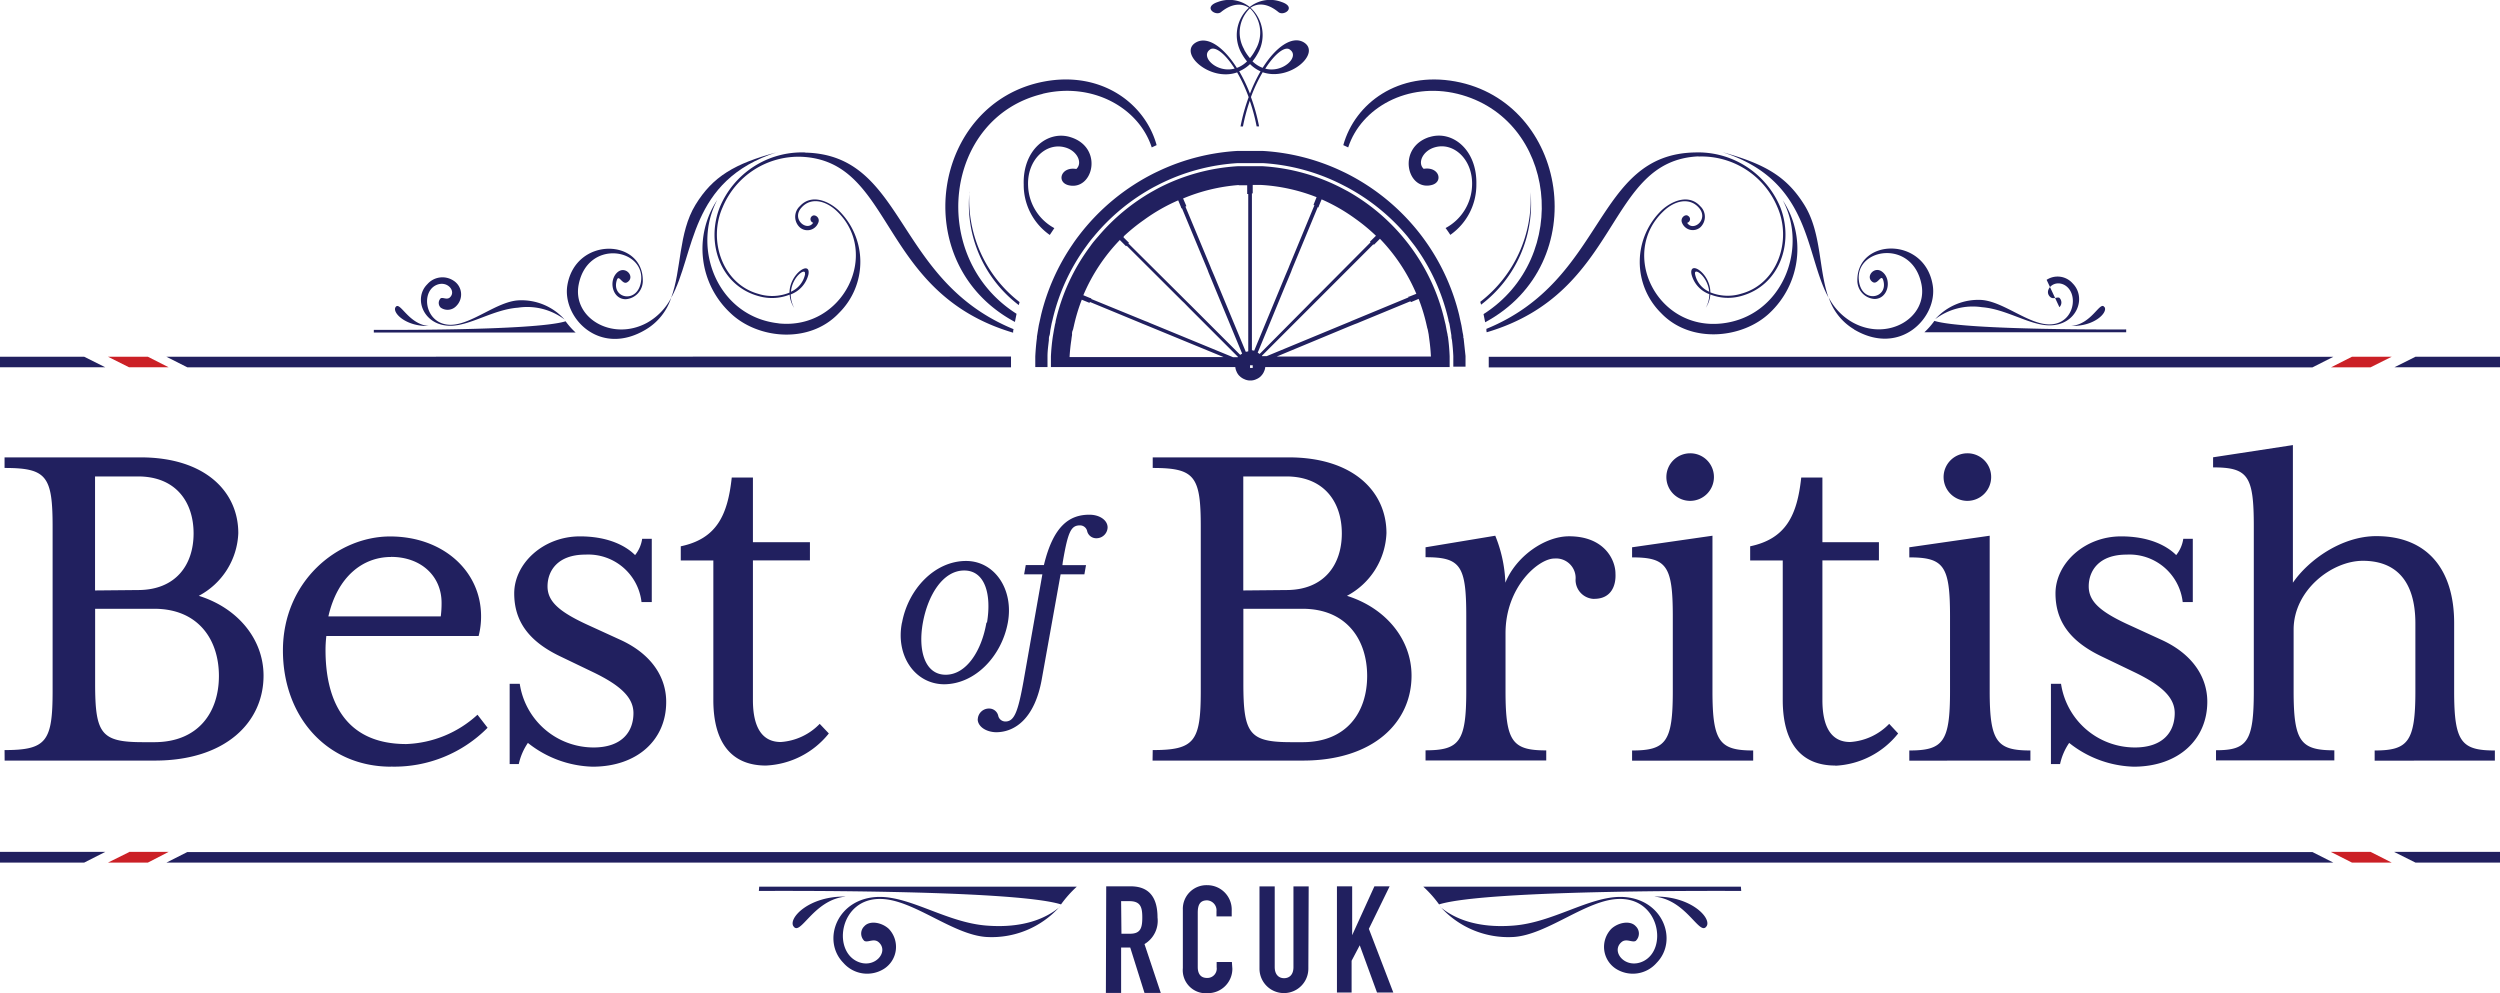 <svg xmlns="http://www.w3.org/2000/svg" viewBox="0 0 306.97 121.97">
  <g data-name="Layer 1">
    <path fill="#21205f" d="M.56 92.1c5.15 0 5.9-1.06 5.9-7.27V64.66c0-6.2-.74-7.2-5.9-7.2v-1.3h16.7c7.87 0 12 4.16 12 9.3a9.1 9.1 0 0 1-4.85 7.7c4.8 1.5 7.95 5.34 7.95 9.8 0 5.77-4.72 10.43-13.34 10.43H.57zm16.38-19.65c4.65 0 6.83-3.1 6.83-6.95s-2.17-7-6.83-7h-5.27v14zm2 18.68c5.4 0 7.94-3.66 7.94-8.13s-2.54-8.25-7.94-8.25h-7.26v9.18c0 6.2.74 7.2 5.9 7.2zM48.02 94.14c-7.88 0-13.28-6.14-13.28-14.27 0-8.5 6.7-14 13.16-14s11.17 4.22 11.17 9.8a9.54 9.54 0 0 1-.3 2.42h-18.7a15.3 15.3 0 0 0-.1 1.73c0 5.65 2 11.54 9.92 11.54a13.66 13.66 0 0 0 8.74-3.6l1.24 1.6a16.1 16.1 0 0 1-11.86 4.77zm0-25.75c-3.47 0-6.58 2.4-7.7 7.3h13.8a12.33 12.33 0 0 0 .1-1.67c0-3.3-2.54-5.64-6.2-5.64zM72.76 94.14a13.3 13.3 0 0 1-7.94-2.92 7.37 7.37 0 0 0-1.12 2.6h-1.12v-9.86h1.24a9.17 9.17 0 0 0 9.06 7.82c3.47 0 4.9-1.92 4.9-4.22 0-1.92-1.6-3.4-4.9-5l-4.16-2c-3.85-1.86-5.58-4.34-5.58-7.7 0-3.65 3.54-7 8.07-7 3.67 0 5.78 1.3 6.77 2.3a4.15 4.15 0 0 0 .87-2h1.18v7.77h-1.26a6.58 6.58 0 0 0-6.9-5.83c-3.4 0-4.64 2-4.64 3.9s1.5 3.18 5.2 4.85l3.67 1.68c4 1.8 5.7 4.72 5.7 7.63.03 4.63-3.5 7.98-9.04 7.98zM94.04 94c-4 0-6.45-2.53-6.45-8.06V68.82h-4v-1.74c4.4-.93 5.76-3.8 6.26-8.44h2.6v7.94h7v2.23h-7v17.15c0 3.35 1.13 5.15 3.42 5.15a7.32 7.32 0 0 0 4.78-2.23l1.12 1.18A10.48 10.48 0 0 1 94.04 94zM141.54 92.1c5.15 0 5.9-1.06 5.9-7.27V64.66c0-6.2-.74-7.2-5.9-7.2v-1.3h16.7c7.87 0 12 4.16 12 9.3a9.1 9.1 0 0 1-4.85 7.7c4.77 1.5 7.93 5.34 7.93 9.8 0 5.77-4.72 10.43-13.34 10.43h-18.46zm16.4-19.65c4.64 0 6.82-3.1 6.82-6.95s-2.17-7-6.83-7h-5.27v14zm2 18.68c5.4 0 7.93-3.66 7.93-8.13s-2.54-8.25-7.94-8.25h-7.26v9.18c0 6.2.74 7.2 5.9 7.2zM195.76 73.54a2.34 2.34 0 0 1-2.3-2.36 2.4 2.4 0 0 0-2.6-2.6c-1.93 0-6 3.46-6 9.17v7.14c0 6.2.86 7.25 5 7.25v1.24h-14.82v-1.25c4.16 0 5-1.06 5-7.26v-9.2c0-6.2-.68-7.25-5-7.25V67.2l8.56-1.42a16.77 16.77 0 0 1 1.24 5.77c1.3-3.23 4.84-5.7 7.82-5.7 4.34 0 5.7 2.9 5.7 4.58.08 1.5-.54 3.1-2.6 3.1zM200.4 93.4v-1.25c4.16 0 5-1.06 5-7.26v-9.2c0-6.2-.74-7.25-5-7.25V67.2l9.87-1.42v19.1c0 6.2.87 7.27 5 7.27v1.24zm10.05-34.82a2.92 2.92 0 1 1-2.92-2.92 2.9 2.9 0 0 1 2.92 2.92zM225.35 94c-4 0-6.45-2.53-6.45-8.06V68.82h-4v-1.74c4.4-.93 5.77-3.8 6.27-8.44h2.6v7.94h6.94v2.23h-6.94v17.15c0 3.35 1.12 5.15 3.4 5.15a7.32 7.32 0 0 0 4.8-2.23l1.1 1.18a10.48 10.48 0 0 1-7.7 3.96zM234.44 93.4v-1.25c4.16 0 5-1.06 5-7.26v-9.2c0-6.2-.74-7.25-5-7.25V67.2l9.87-1.42v19.1c0 6.2.88 7.27 5 7.27v1.24zm10.05-34.82a2.92 2.92 0 1 1-2.93-2.92 2.9 2.9 0 0 1 2.93 2.92zM262 94.14a13.3 13.3 0 0 1-7.93-2.92 7.36 7.36 0 0 0-1.12 2.6h-1.12v-9.86h1.24a9.17 9.17 0 0 0 9.06 7.82c3.48 0 4.9-1.92 4.9-4.22 0-1.92-1.6-3.4-4.9-5l-4.16-2c-3.85-1.86-5.58-4.34-5.58-7.7 0-3.65 3.53-7 8.06-7 3.66 0 5.77 1.3 6.76 2.3a4.13 4.13 0 0 0 .87-2h1.17v7.77h-1.24a6.58 6.58 0 0 0-6.9-5.83c-3.4 0-4.64 2-4.64 3.9s1.48 3.18 5.2 4.85l3.66 1.68c4 1.8 5.7 4.72 5.7 7.63 0 4.63-3.53 7.98-9.05 7.98zM291.58 93.4v-1.25c4.1 0 5-1.06 5-7.26v-8.33c0-5.34-2.48-7.7-6.45-7.7-3.8 0-8.5 3.6-8.5 8.45v7.57c0 6.2.87 7.25 5 7.25v1.24H272.1v-1.25c3.84 0 4.64-1.06 4.64-7.26V64.65c0-6.2-.68-7.26-5-7.26v-1.24l9.8-1.5v16.9c1.92-2.8 6-5.72 10.24-5.72 6.27 0 9.56 4.1 9.56 10.67v8.4c0 6.2.87 7.25 5 7.25v1.24zM110.76 76.45c.75-4.1 4-7.57 7.86-7.57 3.5 0 5.88 3.48 5.13 7.57s-4 7.57-7.86 7.57c-3.6-.05-5.94-3.57-5.14-7.57zm10.43 0c.57-3.4-.2-6.4-2.8-6.4s-4.45 3-5.07 6.4.23 6.4 2.8 6.4 4.43-3 5-6.4z"/>
    <path fill="#21205f" d="M120.06 88.33a1.37 1.37 0 0 1 1.4-1.33 1.14 1.14 0 0 1 1.1.84.9.9 0 0 0 .9.75c1.1 0 1.54-1.24 2.2-4.85l2.33-13.22h-2.24l.2-1.14h2.23c1.16-4.82 3.14-6.18 5.58-6.18 1.3 0 2.24.7 2.24 1.56a1.37 1.37 0 0 1-1.4 1.33 1.14 1.14 0 0 1-1.1-.83.9.9 0 0 0-.9-.75c-1.1 0-1.47.8-2.1 4.48l-.05.4h2.9l-.2 1.13h-2.92l-2.32 12.92c-.84 4.65-3.18 6.47-5.62 6.47-1.3-.04-2.24-.75-2.24-1.6zM294 104.6H307v1.32H296.6l-2.6-1.3M0 104.6h12.93l-2.6 1.32H0v-1.3M48.35 105.92H20.43l2.57-1.3h260.94l2.57 1.3H48.36"/>
    <path fill="#cb2026" d="M286.23 104.6h4.85l2.6 1.32h-4.88l-2.57-1.3M15.86 104.6h4.85l-2.56 1.32h-4.9l2.62-1.3"/>
    <path fill="#21205f" d="M135.83 108.83h3c2.22 0 3.3 1.3 3.3 3.83a3.32 3.32 0 0 1-1.6 3.26l2 6h-2l-1.75-5.57h-1.12v5.57h-1.87zm1.87 5.82h1.06c1.3 0 1.5-.73 1.5-2s-.22-2-1.6-2h-1zM151.32 118.95a3 3 0 0 1-3 3 2.83 2.83 0 0 1-3.08-3.08v-7.18a2.9 2.9 0 0 1 3-3 3 3 0 0 1 3 3.1v.73h-1.87v-.62a1.23 1.23 0 0 0-1.15-1.35c-.93 0-1.15.64-1.15 1.52v6.67c0 .75.3 1.34 1.14 1.34a1.15 1.15 0 0 0 1.18-1.32v-.64h1.87zM160.65 118.94a3 3 0 1 1-6 0v-10.1h1.87v9.9c0 .93.5 1.37 1.15 1.37s1.15-.43 1.15-1.35v-9.92h1.87zM164.16 108.83h1.87v6l2.73-6h1.87l-2.55 5.22 3 7.82h-2l-2.12-5.8-1 1.9v3.9h-1.8zM93.22 108.87h39a14.17 14.17 0 0 0-1.94 2.18c-6-1.88-37.1-1.65-37.1-1.65z"/>
    <path fill="#21205f" d="M130.13 111.35c-1.7 1.45-4.57 2.65-9 2.3-4.8-.37-9.22-3.52-13.1-3.52-5.22 0-7.2 5.33-4.47 8.1a3.87 3.87 0 0 0 5 .72 3.2 3.2 0 0 0 .57-4.9c-.86-.8-2.34-1.06-3-.32a1.24 1.24 0 0 0 0 1.8c.43.25 1.17-.36 1.76.16 1.34 1.17-.54 3.4-2.7 2.33-3-1.5-2-7.68 2.88-7.64 4 0 8.87 4.4 13.05 4.67a11.2 11.2 0 0 0 9-3.72zM97.42 113.73c-.64-1 1.93-3.74 6.45-3.64-4 .35-5.6 4.97-6.45 3.63zM213.76 108.87h-39a14.17 14.17 0 0 1 1.94 2.18c6-1.88 37.1-1.65 37.1-1.65z"/>
    <path fill="#21205f" d="M176.84 111.35c1.7 1.45 4.57 2.65 9 2.3 4.8-.37 9.22-3.52 13.1-3.52 5.22 0 7.2 5.33 4.47 8.1a3.87 3.87 0 0 1-5 .72 3.2 3.2 0 0 1-.56-4.9c.86-.8 2.34-1.06 3-.32a1.24 1.24 0 0 1 0 1.8c-.43.25-1.17-.36-1.76.16-1.35 1.17.53 3.4 2.7 2.33 3-1.5 2-7.68-2.9-7.64-4 0-8.86 4.4-13.04 4.67a11.2 11.2 0 0 1-9-3.72zM209.55 113.73c.64-1-1.93-3.74-6.45-3.64 4 .35 5.6 4.97 6.45 3.63z"/>
  </g>
  <g data-name="Layer 2">
    <path fill="#cb2026" d="M286.23 45.1h4.85l2.6-1.3h-4.88l-2.57 1.3M13.25 43.8l2.6 1.3h4.86l-2.56-1.3h-4.9"/>
    <path fill="#21205f" d="M208.56 19.22a10.1 10.1 0 0 1 9.67 6.18c1.84 4.13 0 9.47-4.42 10.66a5.65 5.65 0 0 1-3.8-.16c0-2.34-2.62-4-2.32-2.24a3.5 3.5 0 0 0 2.2 2.46 3.56 3.56 0 0 1-.44 1.67 3.35 3.35 0 0 0 .56-1.63 5.9 5.9 0 0 0 3.74.2c4.78-1.28 6.57-6.56 4.84-10.94a10.92 10.92 0 0 0-10.48-6.7c-12.38.24-10.86 15.64-25.6 21.66 0 .13 0 .27.04.42 16.63-4.9 14.55-21.1 26.02-21.6zm-.43 14.42c-.14-.87 1.57.3 1.74 2.18a3 3 0 0 1-1.74-2.17z"/>
    <path fill="#21205f" d="M207.27 26.5c-.35-.25-1 .26-.73.87a1.42 1.42 0 0 0 2.23.55 1.77 1.77 0 0 0 0-2.6c-1.32-1.47-3.33-.77-4.7.46a8.83 8.83 0 0 0-.1 12.67c3.63 3.8 10 3.12 13.3 0a10.8 10.8 0 0 0 1.63-13.86c3.2 6-.14 14.35-7.53 15.13-7.95.84-12.54-8.6-7.14-13.76 1.45-1.4 3.23-1.7 4.33-.5 1.35 1.46-.66 3.06-1.4 1.9a.46.46 0 0 0 .1-.86zM227.65 40.45c5.72 3.4 10.33-1.55 9.66-5.46-1-6-9.27-5.73-9.25-.58a2.26 2.26 0 0 0 2.1 2.3c1.68 0 2.17-2.35 1-3.3-1-.85-2.18.6-1.22 1.22.64.4 1.05-1.08 1.3-.22.68 2.28-2.75 2.94-3-.07-.35-3.9 6.62-5 7.7.6.77 4.08-4.12 7-8.4 4.68a7.4 7.4 0 0 1-3-3.1 7.1 7.1 0 0 0 3.12 3.92z"/>
    <path fill="#21205f" d="M224.54 36.6c-1.26-3.5-.84-8-3-11.46s-4.8-5-10.06-6.46c11 3.5 10.1 12.55 13.06 17.9zM98.86 18.72a10.92 10.92 0 0 0-10.48 6.73c-1.73 4.38.06 9.66 4.84 10.93a5.9 5.9 0 0 0 3.74-.2 3.35 3.35 0 0 0 .56 1.63 3.56 3.56 0 0 1-.43-1.66 3.5 3.5 0 0 0 2.18-2.46c.3-1.77-2.3-.1-2.33 2.24a5.65 5.65 0 0 1-3.8.16c-4.4-1.2-6.25-6.54-4.4-10.66a10.1 10.1 0 0 1 9.66-6.18c11.48.5 9.4 16.7 26 21.6 0-.14 0-.28.06-.43-14.7-6.02-13.22-21.42-25.6-21.68zm0 14.92a3 3 0 0 1-1.74 2.18c.15-1.87 1.86-3.04 1.72-2.17z"/>
    <path fill="#21205f" d="M95.6 39.7c-7.4-.8-10.73-9.1-7.53-15.15a10.8 10.8 0 0 0 1.63 13.9c3.3 3.17 9.67 3.84 13.3 0a8.83 8.83 0 0 0-.08-12.67c-1.37-1.23-3.37-1.93-4.7-.47a1.77 1.77 0 0 0 0 2.62 1.42 1.42 0 0 0 2.24-.55c.3-.62-.38-1.12-.73-.86a.46.46 0 0 0 .12.83c-.75 1.15-2.76-.45-1.4-1.9 1.1-1.2 2.87-.9 4.33.5 5.35 5.15.77 14.6-7.18 13.76zM79.32 40.45a7.1 7.1 0 0 0 3.1-3.9 7.4 7.4 0 0 1-3 3.1c-4.25 2.28-9.14-.6-8.37-4.68 1.07-5.6 8-4.5 7.68-.6-.28 3-3.7 2.35-3 .06.26-.86.67.63 1.3.22 1-.63-.2-2.07-1.2-1.23-1.15 1-.66 3.32 1 3.32a2.26 2.26 0 0 0 2.1-2.3c0-5.16-8.23-5.42-9.26.56-.68 3.95 3.93 8.9 9.65 5.45z"/>
    <path fill="#21205f" d="M95.46 18.68c-5.26 1.4-7.94 3-10.06 6.46s-1.7 8-3 11.45c3-5.36 2.1-14.42 13.06-17.92zM178.7 10c-7-1.28-12.32 2.66-13.76 7.82l.6.28c1.6-4.9 7.34-8.06 13.42-6.58 12.16 3 14.1 20.1 3.2 27.05l.2 1c13.4-7.22 10.14-27.03-3.66-29.57z"/>
    <path fill="#21205f" d="M175.5 16.83c-4 1.3-2.75 6.6.24 5.9 1.54-.34 1-2.32-.93-2-.8-.73-.1-2.24 1.4-2.65 2.32-.65 4.7 1.56 4.54 4.76A6.15 6.15 0 0 1 177.5 28q.3.4.58.84a7.5 7.5 0 0 0 3.2-6.2c.1-4.3-3-6.7-5.78-5.8zM187.93 23.56a15.92 15.92 0 0 1-6.17 13.5l.1.35a15.53 15.53 0 0 0 6.07-13.84zM128.9 28.85l.56-.84a6.14 6.14 0 0 1-3.22-5.15c-.17-3.2 2.2-5.42 4.54-4.76 1.48.4 2.2 1.9 1.38 2.65-1.9-.33-2.48 1.64-.93 2 3 .68 4.3-4.62.24-5.9-2.78-.9-5.9 1.5-5.77 5.8a7.48 7.48 0 0 0 3.2 6.2z"/>
    <path fill="#21205f" d="M128 11.52c6.1-1.48 11.83 1.68 13.42 6.58l.6-.28c-1.42-5.16-6.8-9.1-13.75-7.82-13.8 2.54-17.06 22.35-3.65 29.53l.2-1c-10.9-6.9-8.96-24.08 3.2-27zM151.9 8.88a19 19 0 0 1 1.42 3.05 23.16 23.16 0 0 0-1 3.6h.3a22.5 22.5 0 0 1 .84-3.15 22.48 22.48 0 0 1 .84 3.14h.3a23.16 23.16 0 0 0-1-3.6 19 19 0 0 1 1.44-3.05c3.36 1.16 7.27-2.4 5-3.7-1.4-.77-3.36.56-5 3.16a3.5 3.5 0 0 1-1.25-.8 6.06 6.06 0 0 0 .62-.92 4.54 4.54 0 0 0-.86-5.66c.86-.6 2.07-.58 3.42.53.66.56 2.3-.6.38-1.24a4 4 0 0 0-3.9.62 4 4 0 0 0-3.9-.62c-1.92.63-.28 1.8.38 1.24 1.35-1.1 2.56-1.1 3.42-.53a4.54 4.54 0 0 0-.86 5.67 6.07 6.07 0 0 0 .63.92 3.5 3.5 0 0 1-1.25.8c-1.64-2.6-3.6-3.92-5-3.14-2.26 1.27 1.65 4.86 5 3.7zm6.46-2.8c1.3.83-.8 2.93-3 2.35 1.17-1.83 2.4-2.77 3-2.36zm-5.58 0a4.14 4.14 0 0 1 .7-5.06 4.14 4.14 0 0 1 .7 5.05 5.82 5.82 0 0 1-.7 1.07 5.82 5.82 0 0 1-.72-1.06zm.7 1.78a4.3 4.3 0 0 0 1.3.9 18.94 18.94 0 0 0-1.3 2.74 19 19 0 0 0-1.32-2.75 4.3 4.3 0 0 0 1.33-.88zm-4.88-1.8c.63-.4 1.84.53 3 2.36-2.2.6-4.3-1.5-3-2.35z"/>
    <path fill="#21205f" d="M119.04 23.56a15.53 15.53 0 0 0 6.05 13.9l.1-.37a15.92 15.92 0 0 1-6.16-13.54zM69.45 39.45c-3.82 1.2-23.55 1.05-23.55 1.05v.33h24.78a9 9 0 0 1-1.23-1.38zM55.3 40c2.45 0 5.26-2 8.3-2.22a7.6 7.6 0 0 1 5.73 1.46 7.1 7.1 0 0 0-5.7-2.36c-2.66.17-5.75 3-8.3 3-3.08 0-3.72-3.9-1.82-4.85 1.38-.68 2.57.73 1.72 1.5-.37.32-.85-.06-1.12.1a.8.8 0 0 0 0 1.14 1.46 1.46 0 0 0 1.92-.2 2 2 0 0 0-.36-3.12 2.46 2.46 0 0 0-3.2.45c-1.75 1.73-.48 5.1 2.83 5.1zM52.66 40.03c-2.55-.2-3.56-3.16-4.1-2.3-.4.64 1.2 2.37 4.1 2.3zM236.3 40.8h24.77v-.35s-19.72.14-23.55-1.05a9.08 9.08 0 0 1-1.23 1.4zM252.87 37.72a.8.8 0 0 0 0-1.15c-.27-.15-.75.23-1.12-.1-.85-.75.34-2.17 1.7-1.5 1.9 1 1.27 4.88-1.83 4.86-2.54 0-5.63-2.8-8.3-3a7.1 7.1 0 0 0-5.7 2.36 7.62 7.62 0 0 1 5.74-1.47c3 .23 5.85 2.23 8.3 2.23 3.32 0 4.6-3.38 2.84-5.15a2.46 2.46 0 0 0-3.2-.44M258.4 37.72c-.53-.85-1.53 2.1-4.08 2.3 2.86.08 4.5-1.65 4.1-2.3zM296.6 43.8l-2.6 1.3H307v-1.3H296.6M0 43.8v1.3h12.93l-2.6-1.3H0M182.8 43.8v1.31h101.14l2.57-1.3H182.8zM48.35 43.8H20.42L23 45.1h101.14v-.26-1.06zM179.68 41.52v-.14c0-.2-.06-.42-.1-.63l-.13-.78-.2-.9-.08-.38a26.3 26.3 0 0 0-3.85-8.66q-.37-.54-.76-1.06a26.6 26.6 0 0 0-9.43-7.78l-.55-.26a26.22 26.22 0 0 0-9.57-2.4H151.98a26.22 26.22 0 0 0-9.56 2.4l-.55.26a26.6 26.6 0 0 0-9.43 7.78q-.4.52-.76 1.06a26.3 26.3 0 0 0-3.85 8.65l-.08.37-.2.9-.13.78-.1.63v.14c-.1.75-.16 1.5-.2 2.27v1.3h1.5v-.2-1.1c0-.7.1-1.36.17-2 0-.2 0-.38.07-.56s.08-.48.12-.72l.15-.78.1-.4a24.8 24.8 0 0 1 4.13-9.05c.3-.42.6-.82.93-1.2a25.1 25.1 0 0 1 7.37-6.08l.62-.32a24.73 24.73 0 0 1 9.67-2.63h3.13a24.73 24.73 0 0 1 9.68 2.63l.62.32a25.1 25.1 0 0 1 7.42 6.03l.93 1.2a24.8 24.8 0 0 1 4.12 9.06c0 .14.06.27.1.4s.1.52.14.78l.12.72s0 .37.07.55c.08.67.14 1.34.17 2v1.3h1.5v-.18-1.12l-.24-2.23z"/>
    <path fill="#21205f" d="M177.76 41.3c0-.24-.08-.47-.12-.7l-.14-.75-.1-.4a24.42 24.42 0 0 0-4.24-9.2c-.32-.44-.66-.85-1-1.26a24.68 24.68 0 0 0-6.66-5.5l-.66-.35a24.33 24.33 0 0 0-9.8-2.73h-3.08a24.33 24.33 0 0 0-9.8 2.73l-.65.36a24.68 24.68 0 0 0-6.64 5.5c-.35.4-.7.8-1 1.24a24.42 24.42 0 0 0-4.25 9.2c0 .14-.05.28-.08.4l-.14.75-.12.7a24.54 24.54 0 0 0-.24 2.48v1.3h22.64a1.85 1.85 0 0 0 .08.38l.1.24a1.87 1.87 0 0 0 .26.4l.18.17a1.87 1.87 0 0 0 .4.26l.23.1a1.87 1.87 0 0 0 .47.1h.26a1.86 1.86 0 0 0 .46-.1l.23-.1a1.87 1.87 0 0 0 .4-.26l.17-.18a1.87 1.87 0 0 0 .26-.4l.1-.24a1.87 1.87 0 0 0 .08-.37h22.64v-.22-1.1a24.54 24.54 0 0 0-.22-2.48zm-2.54-1.2c0 .14.08.28.1.42l.1.52.08.62q.15 1.05.2 2.12h-18.94l8.9-3.7.67-.27.35-.13.23-.1 6.3-2.6v.1h.08l.9-.38a22 22 0 0 1 1.02 3.4zm-2-3.23v.1zm.7-.8l-.88.35h-.1v.1l-6.64 2.75-.34.14-.22.1-.78.32-9.42 3.9h-.58v-.06l6-6 .6-.6.28-.28.3-.3 6.5-6.5.06.07.07-.07.67-.67a22.2 22.2 0 0 1 4.47 6.76zm-12.1-10.62h.1v-.1l.36-.87a22.1 22.1 0 0 1 4.13 2.37 22.44 22.44 0 0 1 2.54 2.1l-.1.1-.57.56-.07.08.07.07-6.5 6.54-.3.28-.33.33-.58.6-5.9 5.95-.24-.16 3.42-8.3.33-.78.36-.87.1-.28 3.17-7.65zm-8.1-1.7h.1v-1.04h1.04a22 22 0 0 1 6.8 1.5l-.36.9v.08h.1l-3.07 7.42-.1.26-.4.94-.33.8-3.5 8.45-.28-.06V23.66zm-1.62-1h1.04v1.07h.13v19.32l-.3.06-3.52-8.48-.33-.8-.4-.93-.1-.26-3.07-7.38h.1v-.1l-.38-.88a22 22 0 0 1 6.83-1.65zm-7 2.63h.08-.08v-.06zM138 29a22.4 22.4 0 0 1 2.47-2 22.14 22.14 0 0 1 4.2-2.4l.36.87v.1h.1l3.16 7.6.1.28.36.87.33.8 3.44 8.3-.24.15-6-6-.58-.57-.33-.33-.3-.3-6.52-6.48.07-.08-.07-.07-.6-.6zm-.47.5l.67.67.07.07.07-.07 6.48 6.46.3.3.3.28.58.6 6 6v.05h-.6l-9.47-3.9-.78-.32-.22-.1-.34-.13-6.6-2.7v-.1h-.1l-.87-.36a22.2 22.2 0 0 1 4.5-6.8zm-5.9 11.6c0-.17 0-.34.08-.52s.08-.3.12-.43a22 22 0 0 1 1-3.35l.9.37h.08v-.1l6.22 2.57.23.1.35.14.68.28 8.94 3.68h-18.9q.06-1.07.22-2.12c.03-.27.06-.46.1-.67zm22.2 4.08h-.34v-.33h.33v.34zm1.36.32v.1-.1a1.72 1.72 0 0 0 .06-.34 1.72 1.72 0 0 1-.07.3z"/>
  </g>
</svg>